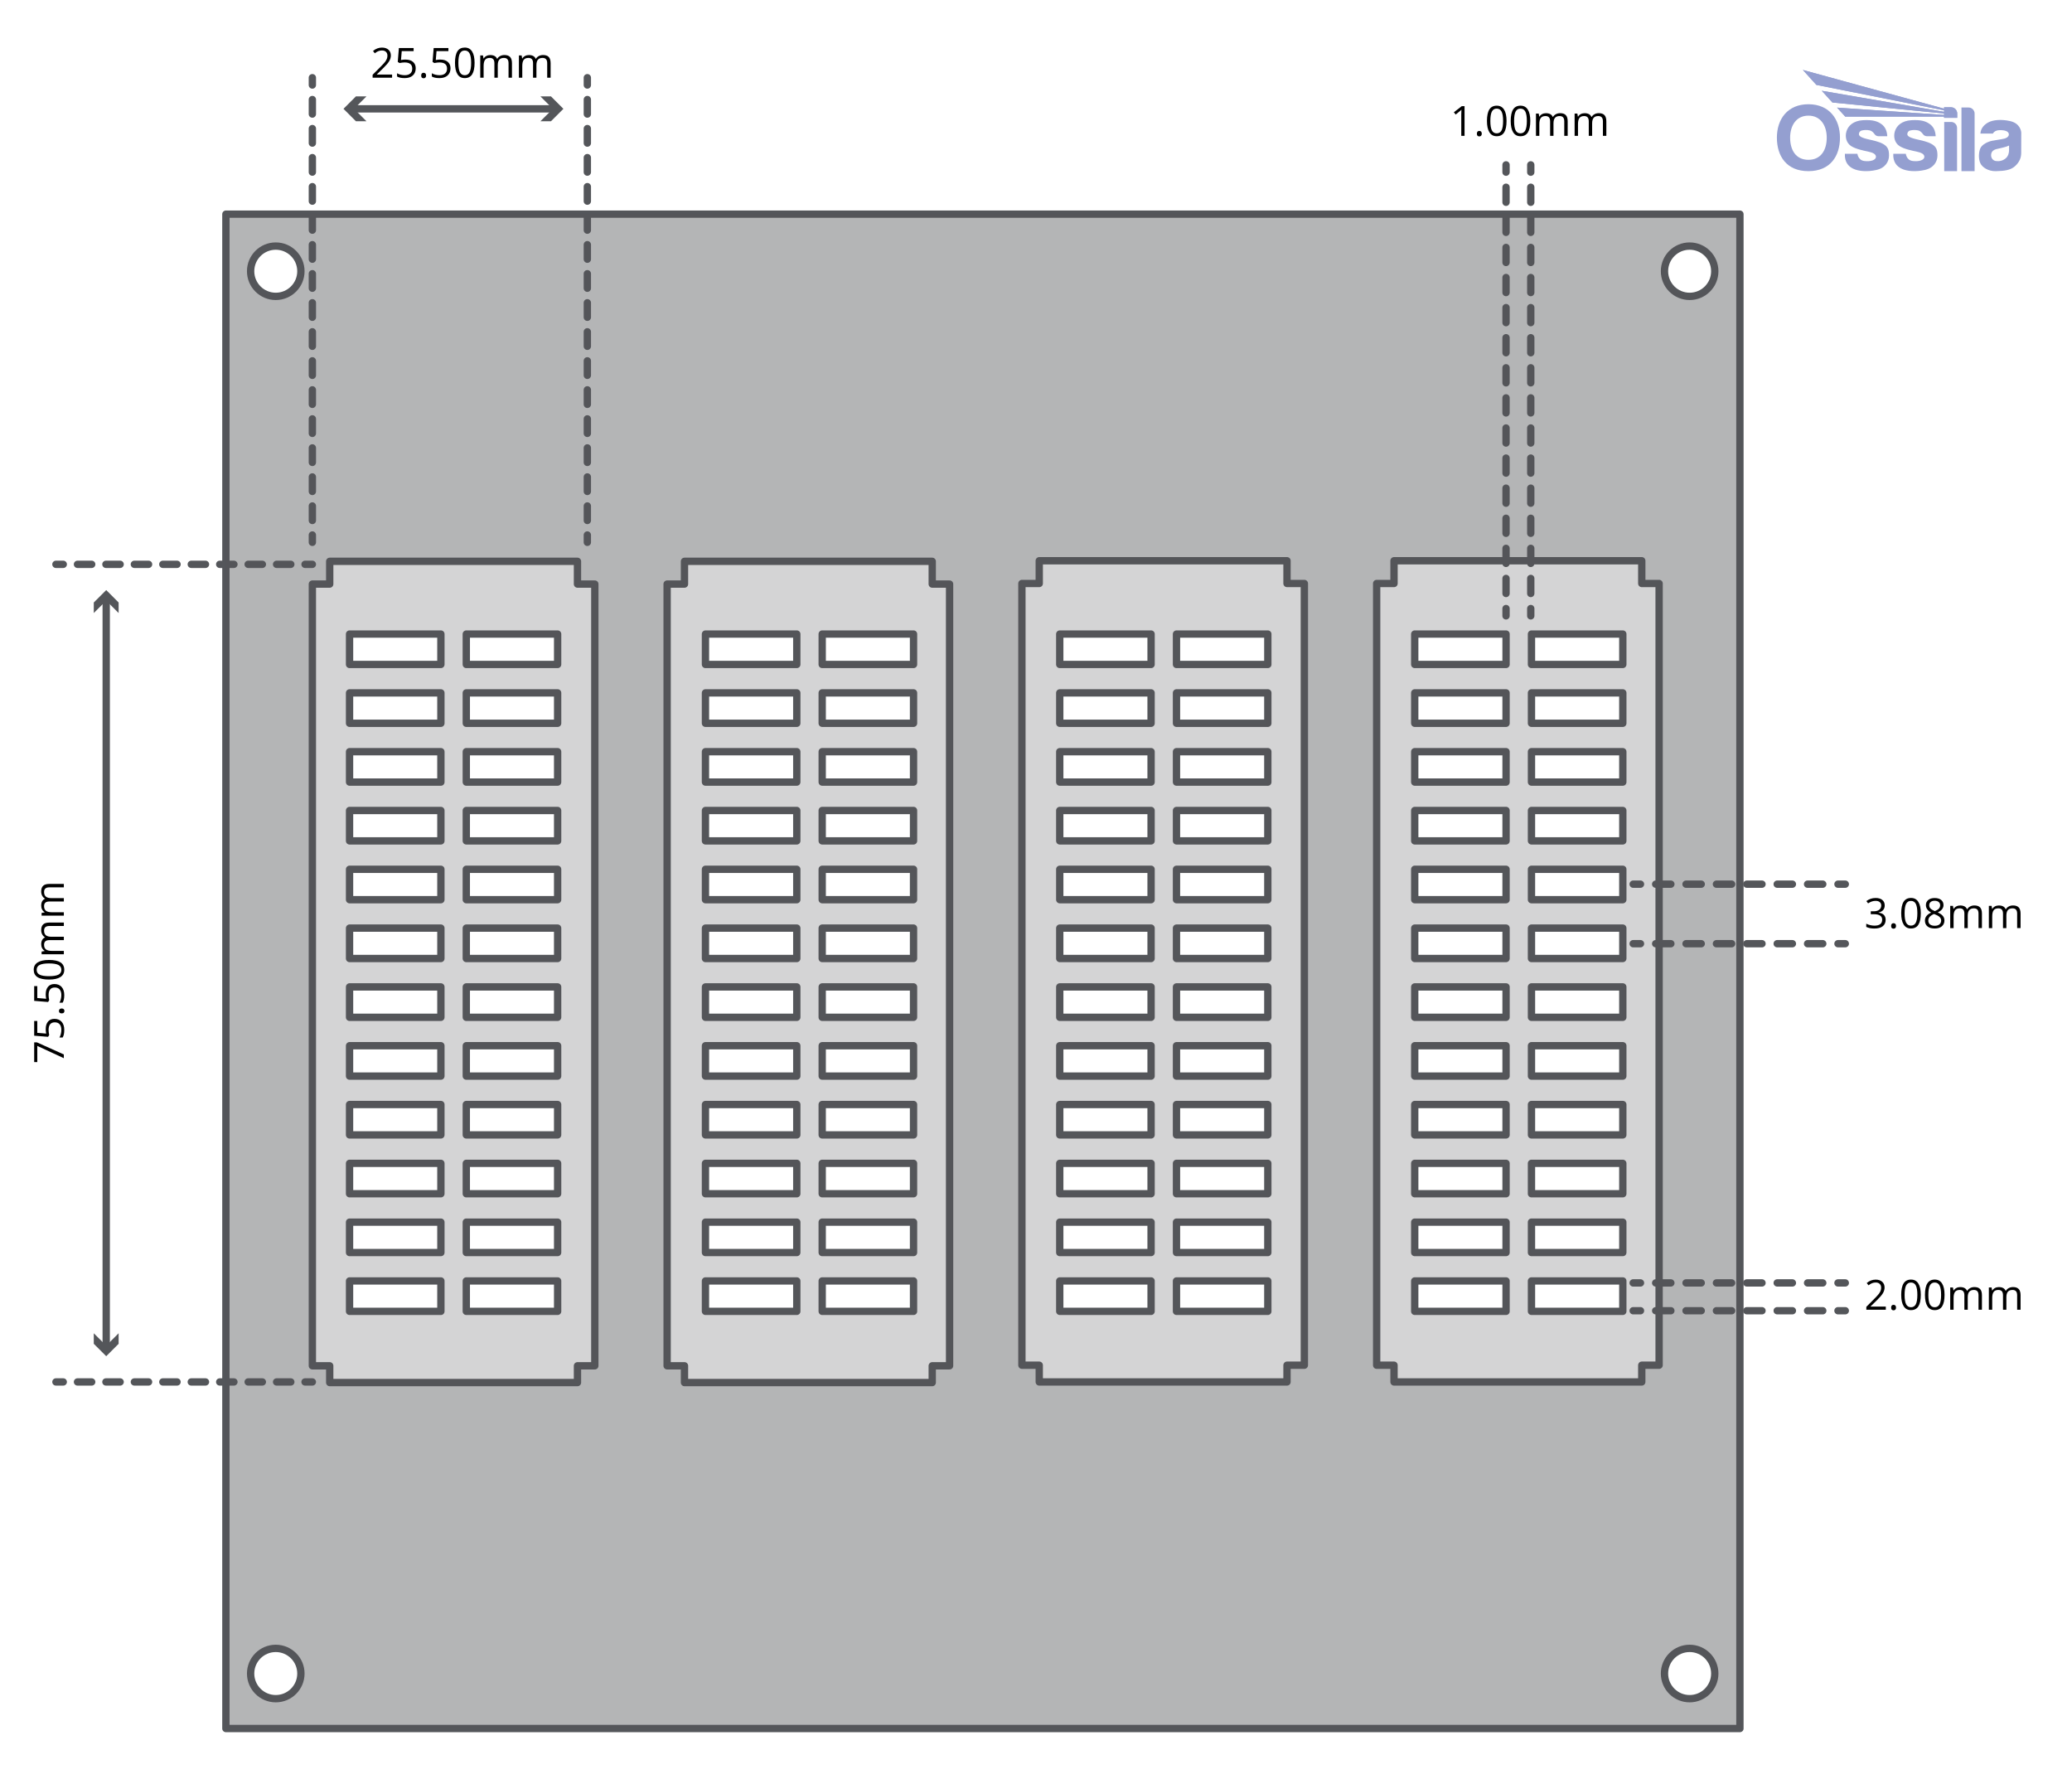 <svg viewBox="0 0 848 728" xmlns:xlink="http://www.w3.org/1999/xlink" height="728" width="848" xmlns="http://www.w3.org/2000/svg" id="Layer_2">
  <defs>
    <style>
      .cls-1, .cls-2 {
        fill: #54565a;
      }

      .cls-3, .cls-2 {
        opacity: .25;
      }

      .cls-4 {
        stroke: #54565a;
        stroke-linecap: round;
        stroke-linejoin: round;
        stroke-width: 3px;
      }

      .cls-4, .cls-5 {
        fill: none;
      }

      .cls-6 {
        clip-path: url(#clippath-1);
      }

      .cls-7 {
        fill: #949fd0;
      }

      .cls-8 {
        clip-path: url(#clippath-3);
      }

      .cls-9 {
        clip-path: url(#clippath-2);
      }

      .cls-10 {
        clip-path: url(#clippath);
      }
    </style>
    <clipPath id="clippath">
      <rect height="41.42" width="100" y="28.62" x="727.22" class="cls-5"></rect>
    </clipPath>
    <clipPath id="clippath-1">
      <rect height="41.42" width="100" y="28.62" x="727.22" class="cls-5"></rect>
    </clipPath>
    <clipPath id="clippath-2">
      <path d="M737.85,28.62l5.53,6.12,52.26,10.41v.6l-50.05-8.61,4.36,4.8,45.69,4.5v.59c-14.65-1.01-29.15-1.99-43.79-3l3.34,3.68c13.52,0,26.92,0,40.44,0v.51h5.38v-1.79c0-1.39-1.11-2.53-2.47-2.53h-2.91v.56l-57.79-15.84Z" class="cls-5"></path>
    </clipPath>
    <clipPath id="clippath-3">
      <rect height="41.42" width="100" y="28.62" x="727.22" class="cls-5"></rect>
    </clipPath>
  </defs>
  <g class="cls-3">
    <path d="M92.45,88.37v619.64h619.64V88.37H92.45ZM112.86,695.79c-5.68,0-10.29-4.61-10.29-10.29s4.61-10.29,10.29-10.29,10.29,4.61,10.29,10.29-4.61,10.29-10.29,10.29ZM112.86,122c-5.68,0-10.29-4.61-10.29-10.29s4.61-10.29,10.29-10.29,10.29,4.61,10.29,10.29-4.61,10.29-10.29,10.29ZM243.44,559.22h-7.1v6.86h-101.4v-6.86h-7.1V239.36h7.1v-9.31h101.4v9.31h7.1v319.86ZM388.63,558.97h-7.1v6.86h-101.4v-6.86h-7.1V239.11h7.1v-9.31h101.4v9.31h7.1v319.86ZM534.09,559.34h-7.1v6.86h-101.4v-6.86h-7.1V239.48h7.1v-9.31h101.4v9.31h7.1v319.86ZM679.28,559.1h-7.1v6.86h-101.4v-6.86h-7.1V239.24h7.1v-9.31h101.4v9.31h7.1v319.86ZM691.51,695.79c-5.68,0-10.29-4.61-10.29-10.29s4.61-10.29,10.29-10.29,10.29,4.61,10.29,10.29-4.61,10.29-10.29,10.29ZM691.51,122c-5.68,0-10.29-4.61-10.29-10.29s4.61-10.29,10.29-10.29,10.29,4.61,10.29,10.29-4.61,10.29-10.29,10.29Z" class="cls-1"></path>
  </g>
  <g id="blue_watermark">
    <g class="cls-10">
      <g class="cls-6">
        <path d="M822.23,61.59c0,.67-.19,2.26-1.42,3.25-1.23.98-2.6,1.23-3.94,1.05-1.33-.17-2.02-1.36-1.98-2.43.04-1.06.5-1.99,2.13-2.44,1.63-.44,3.51-.67,5.22-1.46v2.02ZM822.73,49.56c-3.99-.91-7.2-.39-8.8.43-1.61.81-3.27,2.3-3.42,4.67h5.11s.57-1.37,2.75-1.41c2.18-.04,3.52.47,3.75,1.44.23.97-.58,1.72-1.92,2.05-1.33.33-3.46.56-4.95.87-1.49.31-4.18,1.43-4.84,3.23-.66,1.8-.68,4.24.06,5.9.74,1.67,3.19,3.39,6.44,3.29,3.25-.1,5.86-.31,7.78-2.05,1.92-1.74,2.52-3.56,2.52-5.44s.02-7.6.02-8.24-.5-3.83-4.49-4.74" class="cls-7"></path>
        <path d="M743.38,34.74l52.26,10.41v.6l-50.05-8.61,4.36,4.8,45.69,4.5v.59c-14.65-1.01-29.14-1.99-43.79-3l3.35,3.68c13.52,0,26.92,0,40.44,0v.51h5.38v-1.79c0-1.39-1.11-2.53-2.47-2.53h-2.91v.56l-57.79-15.84,5.53,6.12Z" class="cls-7"></path>
      </g>
      <g class="cls-9">
        <rect height="19.6" width="63.17" y="28.62" x="737.85" class="cls-7"></rect>
      </g>
      <g class="cls-8">
        <path d="M805.67,43.99h-2.91v26.04h5.38v-23.57c0-1.36-1.11-2.47-2.47-2.47" class="cls-7"></path>
        <path d="M798.54,49.9h-2.84v20.14h5.26v-17.72c0-1.33-1.09-2.42-2.42-2.42" class="cls-7"></path>
        <path d="M790.65,58.99c-1.82-1.1-4.06-1.45-6.73-2.11s-3.31-1.34-3.32-1.98c0-.64.37-1.3,1.13-1.49.76-.2,1.99-.35,3.27-.06,1.28.29,1.94,1.53,2.26,1.84.31.31.88.54,1.27.54h3.68c-.13-2.19-.81-3.8-2.4-4.96-1.59-1.16-3.54-1.82-7.53-1.59-3.99.23-6.11,2.28-6.79,4.62-.68,2.34.04,4.74,1.92,5.96,1.88,1.22,4.99,1.84,6.89,2.24,1.9.41,3.37,1,3.27,2.26-.1,1.27-2.23,1.93-4.78,1.61-2.54-.32-2.8-2.93-2.8-2.93h-5.13c-.17,3.35,1.43,5.17,3.5,6.13,2.07.97,5.61,1.32,9.37.48,3.75-.83,5.18-3.5,5.2-5.86.02-2.36-.46-3.62-2.28-4.72" class="cls-7"></path>
        <path d="M770.84,58.99c-1.82-1.1-4.06-1.45-6.73-2.11s-3.31-1.34-3.32-1.98c0-.64.37-1.3,1.13-1.49.76-.2,1.99-.35,3.27-.06,1.28.29,1.94,1.53,2.26,1.84.31.31.88.54,1.27.54h3.68c-.13-2.19-.81-3.8-2.4-4.96-1.59-1.16-3.54-1.82-7.53-1.59-3.99.23-6.11,2.28-6.79,4.62-.68,2.34.04,4.74,1.92,5.96,1.88,1.22,4.99,1.84,6.89,2.24,1.9.41,3.37,1,3.27,2.26-.1,1.27-2.23,1.93-4.78,1.61-2.54-.32-2.8-2.93-2.8-2.93h-5.13c-.17,3.35,1.43,5.17,3.5,6.13,2.07.97,5.61,1.32,9.36.48,3.75-.83,5.19-3.5,5.2-5.86.02-2.36-.46-3.62-2.28-4.72" class="cls-7"></path>
        <path d="M740.12,65.39c-5.19,0-7.48-4.06-7.48-9.05s2.52-9.02,7.49-9.02,7.49,4.04,7.49,9.02-2.31,9.05-7.5,9.05M740.13,42.65c-8.56,0-12.91,6.12-12.91,13.67s3.94,13.71,12.89,13.71,12.93-6.16,12.93-13.71-4.35-13.67-12.91-13.67" class="cls-7"></path>
      </g>
    </g>
  </g>
  <rect height="619.64" width="619.64" y="87.63" x="92.45" class="cls-4"></rect>
  <g>
    <circle r="10.29" cy="110.98" cx="112.86" class="cls-4"></circle>
    <circle r="10.29" cy="110.98" cx="691.51" class="cls-4"></circle>
  </g>
  <g>
    <circle r="10.29" cy="684.77" cx="112.86" class="cls-4"></circle>
    <circle r="10.29" cy="684.77" cx="691.51" class="cls-4"></circle>
  </g>
  <polygon points="243.44 238.99 236.34 238.99 236.34 229.68 134.94 229.68 134.94 238.99 127.84 238.99 127.84 558.85 134.94 558.85 134.94 565.71 236.34 565.71 236.34 558.85 243.44 558.85 243.44 238.99" class="cls-4"></polygon>
  <polygon points="388.63 238.99 381.53 238.99 381.53 229.68 280.14 229.68 280.14 238.99 273.03 238.99 273.03 558.85 280.14 558.85 280.14 565.71 381.53 565.71 381.53 558.85 388.63 558.85 388.63 238.99" class="cls-4"></polygon>
  <polygon points="533.83 238.75 526.73 238.75 526.73 229.44 425.33 229.44 425.33 238.75 418.23 238.75 418.23 558.61 425.33 558.61 425.33 565.46 526.73 565.46 526.73 558.61 533.83 558.61 533.83 238.75" class="cls-4"></polygon>
  <polygon points="679.02 238.75 671.92 238.75 671.92 229.44 570.53 229.44 570.53 238.75 563.42 238.75 563.42 558.61 570.53 558.61 570.53 565.46 671.92 565.46 671.92 558.61 679.02 558.61 679.02 238.75" class="cls-4"></polygon>
  <g>
    <line y2="551.5" x2="43.47" y1="244.87" x1="43.47" class="cls-4"></line>
    <polygon points="38.38 250.84 43.47 245.76 48.55 250.84 48.55 246.53 43.47 241.44 38.38 246.53 38.38 250.84" class="cls-1"></polygon>
    <polygon points="38.38 545.53 43.47 550.62 48.55 545.53 48.55 549.85 43.47 554.93 38.38 549.85 38.38 545.53" class="cls-1"></polygon>
  </g>
  <g>
    <path d="M127.84,566.96h-3c-.83,0-1.5-.67-1.5-1.5s.67-1.5,1.5-1.5h3c.83,0,1.5.67,1.5,1.5s-.67,1.5-1.5,1.5Z" class="cls-1"></path>
    <path d="M119.02,566.96h-5.82c-.83,0-1.5-.67-1.5-1.5s.67-1.5,1.5-1.5h5.82c.83,0,1.5.67,1.5,1.5s-.67,1.5-1.5,1.5ZM107.38,566.96h-5.82c-.83,0-1.5-.67-1.5-1.5s.67-1.5,1.5-1.5h5.82c.83,0,1.5.67,1.5,1.5s-.67,1.5-1.5,1.5ZM95.74,566.96h-5.82c-.83,0-1.5-.67-1.5-1.5s.67-1.5,1.5-1.5h5.82c.83,0,1.5.67,1.5,1.5s-.67,1.5-1.5,1.5ZM84.1,566.96h-5.82c-.83,0-1.5-.67-1.5-1.5s.67-1.5,1.5-1.5h5.82c.83,0,1.5.67,1.5,1.5s-.67,1.5-1.5,1.5ZM72.46,566.96h-5.82c-.83,0-1.5-.67-1.5-1.5s.67-1.5,1.5-1.5h5.82c.83,0,1.5.67,1.5,1.5s-.67,1.5-1.5,1.5ZM60.81,566.96h-5.82c-.83,0-1.5-.67-1.5-1.5s.67-1.5,1.5-1.5h5.82c.83,0,1.5.67,1.5,1.5s-.67,1.5-1.5,1.5ZM49.17,566.96h-5.82c-.83,0-1.5-.67-1.5-1.5s.67-1.5,1.5-1.5h5.82c.83,0,1.5.67,1.5,1.5s-.67,1.5-1.5,1.5ZM37.53,566.96h-5.82c-.83,0-1.5-.67-1.5-1.5s.67-1.5,1.5-1.5h5.82c.83,0,1.5.67,1.5,1.5s-.67,1.5-1.5,1.5Z" class="cls-1"></path>
    <path d="M25.89,566.96h-3c-.83,0-1.5-.67-1.5-1.5s.67-1.5,1.5-1.5h3c.83,0,1.5.67,1.5,1.5s-.67,1.5-1.5,1.5Z" class="cls-1"></path>
  </g>
  <g>
    <path d="M127.84,232.41h-3c-.83,0-1.5-.67-1.5-1.5s.67-1.5,1.5-1.5h3c.83,0,1.5.67,1.5,1.5s-.67,1.5-1.5,1.5Z" class="cls-1"></path>
    <path d="M119.02,232.41h-5.82c-.83,0-1.5-.67-1.5-1.5s.67-1.5,1.5-1.5h5.82c.83,0,1.5.67,1.5,1.5s-.67,1.5-1.5,1.5ZM107.38,232.41h-5.82c-.83,0-1.5-.67-1.5-1.5s.67-1.5,1.5-1.5h5.82c.83,0,1.5.67,1.5,1.5s-.67,1.5-1.5,1.5ZM95.74,232.41h-5.82c-.83,0-1.5-.67-1.5-1.5s.67-1.5,1.5-1.5h5.82c.83,0,1.5.67,1.5,1.5s-.67,1.5-1.5,1.5ZM84.1,232.41h-5.82c-.83,0-1.5-.67-1.5-1.5s.67-1.5,1.5-1.5h5.82c.83,0,1.5.67,1.5,1.5s-.67,1.5-1.5,1.5ZM72.46,232.41h-5.82c-.83,0-1.5-.67-1.5-1.5s.67-1.5,1.5-1.5h5.82c.83,0,1.5.67,1.5,1.5s-.67,1.5-1.5,1.5ZM60.81,232.41h-5.82c-.83,0-1.5-.67-1.5-1.5s.67-1.5,1.5-1.5h5.82c.83,0,1.5.67,1.5,1.5s-.67,1.5-1.5,1.5ZM49.17,232.41h-5.82c-.83,0-1.5-.67-1.5-1.5s.67-1.5,1.5-1.5h5.82c.83,0,1.5.67,1.5,1.5s-.67,1.5-1.5,1.5ZM37.53,232.41h-5.82c-.83,0-1.5-.67-1.5-1.5s.67-1.5,1.5-1.5h5.82c.83,0,1.5.67,1.5,1.5s-.67,1.5-1.5,1.5Z" class="cls-1"></path>
    <path d="M25.89,232.41h-3c-.83,0-1.5-.67-1.5-1.5s.67-1.5,1.5-1.5h3c.83,0,1.5.67,1.5,1.5s-.67,1.5-1.5,1.5Z" class="cls-1"></path>
  </g>
  <g>
    <path d="M127.84,223.41c-.83,0-1.5-.67-1.5-1.5v-3c0-.83.67-1.5,1.5-1.5s1.5.67,1.5,1.5v3c0,.83-.67,1.5-1.5,1.5Z" class="cls-1"></path>
    <path d="M127.84,214.47c-.83,0-1.5-.67-1.5-1.5v-5.94c0-.83.67-1.5,1.5-1.5s1.5.67,1.5,1.5v5.94c0,.83-.67,1.5-1.5,1.5ZM127.84,202.59c-.83,0-1.5-.67-1.5-1.5v-5.94c0-.83.67-1.5,1.5-1.5s1.5.67,1.5,1.5v5.94c0,.83-.67,1.5-1.5,1.5ZM127.84,190.71c-.83,0-1.5-.67-1.5-1.5v-5.94c0-.83.67-1.5,1.5-1.5s1.5.67,1.5,1.5v5.94c0,.83-.67,1.5-1.5,1.5ZM127.84,178.83c-.83,0-1.5-.67-1.5-1.5v-5.94c0-.83.67-1.5,1.5-1.5s1.5.67,1.5,1.5v5.94c0,.83-.67,1.5-1.5,1.5ZM127.84,166.95c-.83,0-1.5-.67-1.5-1.5v-5.94c0-.83.67-1.5,1.5-1.5s1.5.67,1.5,1.5v5.94c0,.83-.67,1.5-1.5,1.5ZM127.84,155.08c-.83,0-1.5-.67-1.5-1.5v-5.94c0-.83.67-1.5,1.5-1.5s1.5.67,1.5,1.5v5.94c0,.83-.67,1.5-1.5,1.5ZM127.84,143.2c-.83,0-1.5-.67-1.5-1.5v-5.94c0-.83.67-1.5,1.5-1.5s1.5.67,1.5,1.5v5.94c0,.83-.67,1.5-1.5,1.5ZM127.84,131.32c-.83,0-1.5-.67-1.5-1.5v-5.94c0-.83.67-1.5,1.5-1.5s1.5.67,1.5,1.5v5.94c0,.83-.67,1.5-1.5,1.5ZM127.84,119.44c-.83,0-1.5-.67-1.5-1.5v-5.94c0-.83.67-1.5,1.5-1.5s1.5.67,1.5,1.5v5.94c0,.83-.67,1.5-1.5,1.5ZM127.84,107.56c-.83,0-1.5-.67-1.5-1.5v-5.94c0-.83.67-1.5,1.5-1.5s1.5.67,1.5,1.5v5.94c0,.83-.67,1.5-1.5,1.5ZM127.84,95.68c-.83,0-1.5-.67-1.5-1.5v-5.94c0-.83.67-1.5,1.5-1.5s1.5.67,1.5,1.5v5.94c0,.83-.67,1.5-1.5,1.5ZM127.84,83.81c-.83,0-1.5-.67-1.5-1.5v-5.94c0-.83.67-1.5,1.5-1.5s1.5.67,1.5,1.5v5.94c0,.83-.67,1.5-1.5,1.5ZM127.84,71.93c-.83,0-1.5-.67-1.5-1.5v-5.94c0-.83.67-1.5,1.5-1.5s1.5.67,1.5,1.5v5.94c0,.83-.67,1.5-1.5,1.5ZM127.84,60.05c-.83,0-1.5-.67-1.5-1.5v-5.94c0-.83.67-1.5,1.5-1.5s1.5.67,1.5,1.5v5.94c0,.83-.67,1.5-1.5,1.5ZM127.84,48.17c-.83,0-1.5-.67-1.5-1.5v-5.94c0-.83.67-1.5,1.5-1.5s1.5.67,1.5,1.5v5.94c0,.83-.67,1.5-1.5,1.5Z" class="cls-1"></path>
    <path d="M127.84,36.29c-.83,0-1.5-.67-1.5-1.5v-3c0-.83.67-1.5,1.5-1.5s1.5.67,1.5,1.5v3c0,.83-.67,1.5-1.5,1.5Z" class="cls-1"></path>
  </g>
  <g>
    <path d="M240.38,223.41c-.83,0-1.5-.67-1.5-1.5v-3c0-.83.67-1.5,1.5-1.5s1.5.67,1.5,1.5v3c0,.83-.67,1.5-1.5,1.5Z" class="cls-1"></path>
    <path d="M240.38,214.47c-.83,0-1.5-.67-1.5-1.5v-5.94c0-.83.67-1.5,1.5-1.5s1.5.67,1.5,1.5v5.94c0,.83-.67,1.5-1.5,1.5ZM240.38,202.59c-.83,0-1.5-.67-1.5-1.5v-5.94c0-.83.67-1.5,1.5-1.5s1.5.67,1.5,1.5v5.94c0,.83-.67,1.5-1.5,1.5ZM240.38,190.71c-.83,0-1.5-.67-1.5-1.5v-5.94c0-.83.67-1.5,1.5-1.5s1.5.67,1.5,1.5v5.94c0,.83-.67,1.5-1.5,1.5ZM240.38,178.83c-.83,0-1.5-.67-1.5-1.5v-5.94c0-.83.67-1.5,1.5-1.5s1.5.67,1.5,1.5v5.94c0,.83-.67,1.5-1.5,1.5ZM240.38,166.95c-.83,0-1.5-.67-1.5-1.5v-5.94c0-.83.67-1.5,1.5-1.5s1.5.67,1.5,1.5v5.94c0,.83-.67,1.5-1.5,1.5ZM240.38,155.08c-.83,0-1.5-.67-1.5-1.5v-5.94c0-.83.67-1.5,1.5-1.5s1.5.67,1.5,1.5v5.94c0,.83-.67,1.5-1.5,1.5ZM240.38,143.2c-.83,0-1.5-.67-1.5-1.5v-5.94c0-.83.67-1.5,1.5-1.5s1.5.67,1.5,1.5v5.94c0,.83-.67,1.5-1.5,1.5ZM240.38,131.32c-.83,0-1.5-.67-1.5-1.5v-5.94c0-.83.67-1.5,1.5-1.5s1.5.67,1.5,1.5v5.94c0,.83-.67,1.5-1.5,1.5ZM240.38,119.44c-.83,0-1.5-.67-1.5-1.5v-5.94c0-.83.67-1.5,1.5-1.5s1.5.67,1.5,1.5v5.94c0,.83-.67,1.5-1.5,1.5ZM240.38,107.56c-.83,0-1.5-.67-1.5-1.5v-5.94c0-.83.67-1.5,1.5-1.5s1.5.67,1.5,1.5v5.94c0,.83-.67,1.5-1.5,1.5ZM240.38,95.68c-.83,0-1.5-.67-1.5-1.5v-5.94c0-.83.67-1.5,1.5-1.5s1.5.67,1.5,1.5v5.94c0,.83-.67,1.5-1.5,1.5ZM240.38,83.81c-.83,0-1.5-.67-1.5-1.5v-5.94c0-.83.67-1.5,1.5-1.5s1.5.67,1.5,1.5v5.94c0,.83-.67,1.5-1.5,1.5ZM240.38,71.93c-.83,0-1.5-.67-1.5-1.5v-5.94c0-.83.67-1.5,1.5-1.5s1.5.67,1.5,1.5v5.94c0,.83-.67,1.5-1.5,1.5ZM240.38,60.05c-.83,0-1.5-.67-1.5-1.5v-5.94c0-.83.67-1.5,1.5-1.5s1.5.67,1.5,1.5v5.94c0,.83-.67,1.5-1.5,1.5ZM240.38,48.17c-.83,0-1.5-.67-1.5-1.5v-5.94c0-.83.67-1.5,1.5-1.5s1.5.67,1.5,1.5v5.94c0,.83-.67,1.5-1.5,1.5Z" class="cls-1"></path>
    <path d="M240.38,36.29c-.83,0-1.5-.67-1.5-1.5v-3c0-.83.67-1.5,1.5-1.5s1.5.67,1.5,1.5v3c0,.83-.67,1.5-1.5,1.5Z" class="cls-1"></path>
  </g>
  <g>
    <line y2="44.53" x2="144" y1="44.53" x1="227.15" class="cls-4"></line>
    <polygon points="221.18 39.44 226.27 44.53 221.18 49.61 225.5 49.61 230.58 44.53 225.5 39.44 221.18 39.44" class="cls-1"></polygon>
    <polygon points="149.98 39.44 144.89 44.53 149.98 49.61 145.66 49.61 140.58 44.53 145.66 39.44 149.98 39.44" class="cls-1"></polygon>
  </g>
  <g>
    <path d="M160.48,31.79h-7.98v-1.19l3.2-3.21c.97-.98,1.62-1.69,1.93-2.11s.54-.83.7-1.23.23-.83.23-1.29c0-.65-.2-1.16-.59-1.54-.39-.38-.94-.57-1.64-.57-.5,0-.98.08-1.43.25-.45.17-.95.47-1.51.9l-.73-.94c1.12-.93,2.34-1.39,3.65-1.39,1.14,0,2.03.29,2.68.88.65.58.97,1.37.97,2.35,0,.77-.22,1.53-.65,2.28s-1.24,1.7-2.42,2.86l-2.66,2.6v.07h6.24v1.28Z"></path>
    <path d="M166.02,24.38c1.28,0,2.28.32,3.02.95.73.63,1.1,1.5,1.1,2.6,0,1.26-.4,2.24-1.2,2.96-.8.71-1.9,1.07-3.31,1.07s-2.41-.22-3.13-.66v-1.33c.39.25.87.44,1.44.59.58.14,1.14.21,1.7.21.97,0,1.73-.23,2.27-.69.54-.46.81-1.12.81-1.99,0-1.69-1.04-2.54-3.11-2.54-.53,0-1.23.08-2.11.24l-.71-.46.46-5.68h6.03v1.27h-4.86l-.31,3.64c.64-.13,1.27-.19,1.9-.19Z"></path>
    <path d="M172.38,30.91c0-.37.08-.65.25-.84.17-.19.41-.29.73-.29s.57.1.75.29c.18.19.27.47.27.84s-.09.64-.27.83-.43.29-.75.29c-.28,0-.52-.09-.7-.26-.19-.17-.28-.46-.28-.86Z"></path>
    <path d="M180.26,24.38c1.28,0,2.28.32,3.02.95.73.63,1.1,1.5,1.1,2.6,0,1.26-.4,2.24-1.2,2.96-.8.71-1.9,1.07-3.31,1.07s-2.41-.22-3.13-.66v-1.33c.39.25.87.44,1.44.59.58.14,1.14.21,1.7.21.97,0,1.73-.23,2.27-.69.54-.46.81-1.12.81-1.99,0-1.69-1.04-2.54-3.11-2.54-.53,0-1.23.08-2.11.24l-.71-.46.46-5.68h6.03v1.27h-4.86l-.31,3.64c.64-.13,1.27-.19,1.9-.19Z"></path>
    <path d="M194.23,25.71c0,2.1-.33,3.66-.99,4.7-.66,1.03-1.67,1.55-3.03,1.55s-2.3-.53-2.98-1.59c-.68-1.06-1.02-2.61-1.02-4.66s.33-3.68.99-4.71,1.66-1.54,3.01-1.54,2.32.53,3,1.6c.68,1.07,1.02,2.61,1.02,4.64ZM187.6,25.71c0,1.77.21,3.05.62,3.86.42.8,1.08,1.21,1.98,1.21s1.58-.41,2-1.22c.41-.82.62-2.1.62-3.84s-.21-3.02-.62-3.83c-.41-.81-1.08-1.22-2-1.22s-1.57.4-1.98,1.2c-.42.8-.62,2.08-.62,3.85Z"></path>
    <path d="M208.13,31.79v-5.92c0-.73-.15-1.27-.46-1.63-.31-.36-.79-.54-1.44-.54-.86,0-1.49.25-1.9.74s-.61,1.25-.61,2.27v5.08h-1.38v-5.92c0-.73-.15-1.27-.46-1.63-.31-.36-.79-.54-1.45-.54-.86,0-1.5.26-1.9.78-.4.52-.6,1.37-.6,2.54v4.77h-1.38v-9.1h1.12l.22,1.25h.07c.26-.44.63-.79,1.1-1.04.47-.25,1-.37,1.59-.37,1.42,0,2.35.51,2.79,1.54h.07c.27-.48.66-.85,1.18-1.13s1.1-.42,1.76-.42c1.03,0,1.8.26,2.31.79.51.53.77,1.37.77,2.54v5.94h-1.38Z"></path>
    <path d="M223.95,31.79v-5.92c0-.73-.15-1.27-.46-1.63-.31-.36-.79-.54-1.44-.54-.86,0-1.49.25-1.9.74s-.61,1.25-.61,2.27v5.08h-1.38v-5.92c0-.73-.15-1.27-.46-1.63-.31-.36-.79-.54-1.45-.54-.86,0-1.5.26-1.9.78-.4.52-.6,1.37-.6,2.54v4.77h-1.38v-9.1h1.12l.22,1.25h.07c.26-.44.63-.79,1.1-1.04.47-.25,1-.37,1.59-.37,1.42,0,2.35.51,2.79,1.54h.07c.27-.48.66-.85,1.18-1.13s1.1-.42,1.76-.42c1.03,0,1.8.26,2.31.79.51.53.77,1.37.77,2.54v5.94h-1.38Z"></path>
  </g>
  <g>
    <path d="M26.13,432.99l-10.87-5.03v6.62h-1.27v-8.08h1.1l11.03,4.96v1.53Z"></path>
    <path d="M18.72,421.01c0-1.28.32-2.28.95-3.02.63-.73,1.5-1.1,2.6-1.1,1.26,0,2.24.4,2.96,1.2.71.8,1.07,1.9,1.07,3.31s-.22,2.41-.66,3.13h-1.33c.25-.39.44-.87.59-1.44.14-.58.21-1.14.21-1.7,0-.97-.23-1.73-.69-2.27-.46-.54-1.12-.81-1.99-.81-1.69,0-2.54,1.04-2.54,3.11,0,.53.08,1.23.24,2.11l-.46.71-5.68-.46v-6.03h1.27v4.86l3.64.31c-.13-.64-.19-1.27-.19-1.9Z"></path>
    <path d="M25.25,414.65c-.37,0-.65-.08-.84-.25-.19-.17-.29-.41-.29-.73s.1-.57.29-.75c.19-.18.47-.27.84-.27s.64.09.83.27.29.43.29.75c0,.28-.09.52-.26.7-.17.19-.46.28-.86.28Z"></path>
    <path d="M18.72,406.76c0-1.28.32-2.28.95-3.02.63-.73,1.5-1.1,2.6-1.1,1.26,0,2.24.4,2.96,1.2.71.8,1.07,1.9,1.07,3.31s-.22,2.41-.66,3.13h-1.33c.25-.39.44-.87.59-1.44.14-.58.21-1.14.21-1.7,0-.97-.23-1.73-.69-2.27-.46-.54-1.12-.81-1.99-.81-1.69,0-2.54,1.04-2.54,3.11,0,.53.08,1.23.24,2.11l-.46.71-5.68-.46v-6.03h1.27v4.86l3.64.31c-.13-.64-.19-1.27-.19-1.9Z"></path>
    <path d="M20.05,392.79c2.1,0,3.66.33,4.7.99,1.03.66,1.55,1.67,1.55,3.03s-.53,2.3-1.59,2.98c-1.06.68-2.61,1.02-4.66,1.02s-3.68-.33-4.71-.99-1.54-1.66-1.54-3.01.53-2.32,1.6-3c1.07-.68,2.61-1.02,4.64-1.02ZM20.05,399.43c1.77,0,3.05-.21,3.86-.62.8-.42,1.21-1.08,1.21-1.98s-.41-1.58-1.22-2c-.82-.41-2.1-.62-3.84-.62s-3.02.21-3.83.62c-.81.41-1.22,1.08-1.22,2s.4,1.57,1.2,1.98c.8.42,2.08.62,3.85.62Z"></path>
    <path d="M26.13,378.89h-5.92c-.73,0-1.27.15-1.63.46-.36.31-.54.79-.54,1.44,0,.86.25,1.49.74,1.9s1.25.61,2.27.61h5.08v1.38h-5.92c-.73,0-1.27.15-1.63.46-.36.31-.54.79-.54,1.45,0,.86.26,1.5.78,1.9.52.4,1.37.6,2.54.6h4.77v1.38h-9.1v-1.12l1.25-.22v-.07c-.44-.26-.79-.63-1.04-1.1-.25-.47-.37-1-.37-1.59,0-1.42.51-2.35,1.54-2.79v-.07c-.48-.27-.85-.66-1.13-1.18s-.42-1.1-.42-1.76c0-1.03.26-1.8.79-2.31.53-.51,1.37-.77,2.54-.77h5.94v1.38Z"></path>
    <path d="M26.13,363.08h-5.92c-.73,0-1.27.15-1.63.46-.36.31-.54.79-.54,1.44,0,.86.25,1.49.74,1.9s1.25.61,2.27.61h5.08v1.38h-5.92c-.73,0-1.27.15-1.63.46-.36.31-.54.79-.54,1.45,0,.86.26,1.5.78,1.9.52.4,1.37.6,2.54.6h4.77v1.38h-9.1v-1.12l1.25-.22v-.07c-.44-.26-.79-.63-1.04-1.1-.25-.47-.37-1-.37-1.59,0-1.42.51-2.35,1.54-2.79v-.07c-.48-.27-.85-.66-1.13-1.18s-.42-1.1-.42-1.76c0-1.03.26-1.8.79-2.31.53-.51,1.37-.77,2.54-.77h5.94v1.38Z"></path>
  </g>
  <g>
    <rect height="12.44" width="37.38" y="259.44" x="626.78" class="cls-4"></rect>
    <rect height="12.44" width="37.38" y="283.51" x="626.78" class="cls-4"></rect>
    <rect height="12.44" width="37.38" y="500.07" x="626.78" class="cls-4"></rect>
    <rect height="12.44" width="37.38" y="476.01" x="626.78" class="cls-4"></rect>
    <rect height="12.44" width="37.38" y="451.94" x="626.78" class="cls-4"></rect>
    <rect height="12.44" width="37.38" y="427.88" x="626.78" class="cls-4"></rect>
    <rect height="12.44" width="37.38" y="403.82" x="626.78" class="cls-4"></rect>
    <rect height="12.44" width="37.38" y="379.76" x="626.78" class="cls-4"></rect>
    <rect height="12.44" width="37.38" y="355.69" x="626.78" class="cls-4"></rect>
    <rect height="12.44" width="37.38" y="307.57" x="626.78" class="cls-4"></rect>
    <rect height="12.44" width="37.38" y="331.63" x="626.78" class="cls-4"></rect>
    <rect height="12.44" width="37.38" y="524.13" x="626.78" class="cls-4"></rect>
  </g>
  <g>
    <path d="M616.37,253.5c-.83,0-1.5-.67-1.5-1.5v-3c0-.83.67-1.5,1.5-1.5s1.5.67,1.5,1.5v3c0,.83-.67,1.5-1.5,1.5Z" class="cls-1"></path>
    <path d="M616.37,244.34c-.83,0-1.5-.67-1.5-1.5v-6.16c0-.83.67-1.5,1.5-1.5s1.5.67,1.5,1.5v6.16c0,.83-.67,1.5-1.5,1.5ZM616.37,232.03c-.83,0-1.5-.67-1.5-1.5v-6.16c0-.83.67-1.5,1.5-1.5s1.5.67,1.5,1.5v6.16c0,.83-.67,1.5-1.5,1.5ZM616.37,219.72c-.83,0-1.5-.67-1.5-1.5v-6.16c0-.83.67-1.5,1.5-1.5s1.5.67,1.5,1.5v6.16c0,.83-.67,1.5-1.5,1.5ZM616.37,207.4c-.83,0-1.5-.67-1.5-1.5v-6.16c0-.83.67-1.5,1.5-1.5s1.5.67,1.5,1.5v6.16c0,.83-.67,1.5-1.5,1.5ZM616.37,195.09c-.83,0-1.5-.67-1.5-1.5v-6.16c0-.83.67-1.5,1.5-1.5s1.5.67,1.5,1.5v6.16c0,.83-.67,1.5-1.5,1.5ZM616.37,182.78c-.83,0-1.5-.67-1.5-1.5v-6.16c0-.83.67-1.5,1.5-1.5s1.5.67,1.5,1.5v6.16c0,.83-.67,1.5-1.5,1.5ZM616.37,170.46c-.83,0-1.5-.67-1.5-1.5v-6.16c0-.83.67-1.5,1.5-1.5s1.5.67,1.5,1.5v6.16c0,.83-.67,1.5-1.5,1.5ZM616.37,158.15c-.83,0-1.5-.67-1.5-1.5v-6.16c0-.83.67-1.5,1.5-1.5s1.5.67,1.5,1.5v6.16c0,.83-.67,1.5-1.5,1.5ZM616.37,145.84c-.83,0-1.5-.67-1.5-1.5v-6.16c0-.83.67-1.5,1.5-1.5s1.5.67,1.5,1.5v6.16c0,.83-.67,1.5-1.5,1.5ZM616.37,133.52c-.83,0-1.5-.67-1.5-1.5v-6.16c0-.83.67-1.5,1.5-1.5s1.5.67,1.5,1.5v6.16c0,.83-.67,1.5-1.5,1.5ZM616.37,121.21c-.83,0-1.5-.67-1.5-1.5v-6.16c0-.83.67-1.5,1.5-1.5s1.5.67,1.5,1.5v6.16c0,.83-.67,1.5-1.5,1.5ZM616.37,108.9c-.83,0-1.5-.67-1.5-1.5v-6.16c0-.83.67-1.5,1.5-1.5s1.5.67,1.5,1.5v6.16c0,.83-.67,1.5-1.5,1.5ZM616.37,96.58c-.83,0-1.5-.67-1.5-1.5v-6.16c0-.83.67-1.5,1.5-1.5s1.5.67,1.5,1.5v6.16c0,.83-.67,1.5-1.5,1.5ZM616.37,84.27c-.83,0-1.5-.67-1.5-1.5v-6.16c0-.83.67-1.5,1.5-1.5s1.5.67,1.5,1.5v6.16c0,.83-.67,1.5-1.5,1.5Z" class="cls-1"></path>
    <path d="M616.37,71.96c-.83,0-1.5-.67-1.5-1.5v-3c0-.83.67-1.5,1.5-1.5s1.5.67,1.5,1.5v3c0,.83-.67,1.5-1.5,1.5Z" class="cls-1"></path>
  </g>
  <g>
    <path d="M626.49,253.5c-.83,0-1.5-.67-1.5-1.5v-3c0-.83.67-1.5,1.5-1.5s1.5.67,1.5,1.5v3c0,.83-.67,1.5-1.5,1.5Z" class="cls-1"></path>
    <path d="M626.49,244.34c-.83,0-1.5-.67-1.5-1.5v-6.16c0-.83.67-1.5,1.5-1.5s1.5.67,1.5,1.5v6.16c0,.83-.67,1.5-1.5,1.5ZM626.49,232.03c-.83,0-1.5-.67-1.5-1.5v-6.16c0-.83.67-1.5,1.5-1.5s1.5.67,1.5,1.5v6.16c0,.83-.67,1.5-1.5,1.5ZM626.49,219.72c-.83,0-1.5-.67-1.5-1.5v-6.16c0-.83.67-1.5,1.5-1.5s1.5.67,1.5,1.5v6.16c0,.83-.67,1.5-1.5,1.5ZM626.49,207.4c-.83,0-1.5-.67-1.5-1.5v-6.16c0-.83.67-1.5,1.5-1.5s1.5.67,1.5,1.5v6.16c0,.83-.67,1.5-1.5,1.5ZM626.49,195.09c-.83,0-1.5-.67-1.5-1.5v-6.16c0-.83.67-1.5,1.5-1.5s1.5.67,1.5,1.5v6.16c0,.83-.67,1.5-1.5,1.5ZM626.49,182.78c-.83,0-1.5-.67-1.5-1.5v-6.16c0-.83.67-1.5,1.5-1.5s1.5.67,1.5,1.5v6.16c0,.83-.67,1.5-1.5,1.5ZM626.49,170.46c-.83,0-1.5-.67-1.5-1.5v-6.16c0-.83.67-1.5,1.5-1.5s1.5.67,1.5,1.5v6.16c0,.83-.67,1.5-1.5,1.5ZM626.49,158.15c-.83,0-1.5-.67-1.5-1.5v-6.16c0-.83.67-1.5,1.5-1.5s1.5.67,1.5,1.5v6.16c0,.83-.67,1.5-1.5,1.5ZM626.49,145.84c-.83,0-1.5-.67-1.5-1.5v-6.16c0-.83.67-1.5,1.5-1.5s1.5.67,1.5,1.5v6.16c0,.83-.67,1.5-1.5,1.5ZM626.49,133.52c-.83,0-1.5-.67-1.5-1.5v-6.16c0-.83.67-1.5,1.5-1.5s1.5.67,1.5,1.5v6.16c0,.83-.67,1.5-1.5,1.5ZM626.49,121.21c-.83,0-1.5-.67-1.5-1.5v-6.16c0-.83.67-1.5,1.5-1.5s1.5.67,1.5,1.5v6.16c0,.83-.67,1.5-1.5,1.5ZM626.49,108.9c-.83,0-1.5-.67-1.5-1.5v-6.16c0-.83.67-1.5,1.5-1.5s1.5.67,1.5,1.5v6.16c0,.83-.67,1.5-1.5,1.5ZM626.49,96.58c-.83,0-1.5-.67-1.5-1.5v-6.16c0-.83.67-1.5,1.5-1.5s1.5.67,1.5,1.5v6.16c0,.83-.67,1.5-1.5,1.5ZM626.49,84.27c-.83,0-1.5-.67-1.5-1.5v-6.16c0-.83.67-1.5,1.5-1.5s1.5.67,1.5,1.5v6.16c0,.83-.67,1.5-1.5,1.5Z" class="cls-1"></path>
    <path d="M626.49,71.96c-.83,0-1.5-.67-1.5-1.5v-3c0-.83.67-1.5,1.5-1.5s1.5.67,1.5,1.5v3c0,.83-.67,1.5-1.5,1.5Z" class="cls-1"></path>
  </g>
  <g>
    <path d="M599.4,55.58h-1.35v-8.65c0-.72.02-1.4.07-2.04-.12.12-.25.24-.39.37s-.8.67-1.98,1.62l-.73-.95,3.21-2.48h1.16v12.14Z"></path>
    <path d="M604.44,54.7c0-.37.08-.65.25-.84.17-.19.41-.29.73-.29s.57.1.75.29c.18.19.27.47.27.84s-.09.64-.27.83-.43.29-.75.29c-.28,0-.52-.09-.7-.26-.19-.17-.28-.46-.28-.86Z"></path>
    <path d="M616.58,49.49c0,2.1-.33,3.66-.99,4.7s-1.67,1.55-3.03,1.55-2.3-.53-2.98-1.59c-.68-1.06-1.02-2.61-1.02-4.66s.33-3.68.99-4.71c.66-1.02,1.66-1.54,3.01-1.54s2.32.53,3,1.6,1.02,2.61,1.02,4.64ZM609.95,49.49c0,1.77.21,3.05.62,3.86.42.8,1.08,1.21,1.98,1.21s1.58-.41,2-1.22c.41-.82.62-2.1.62-3.84s-.21-3.02-.62-3.83c-.41-.81-1.08-1.22-2-1.22s-1.57.4-1.98,1.2c-.41.8-.62,2.08-.62,3.85Z"></path>
    <path d="M626.3,49.49c0,2.1-.33,3.66-.99,4.7s-1.67,1.55-3.03,1.55-2.3-.53-2.98-1.59c-.68-1.06-1.02-2.61-1.02-4.66s.33-3.68.99-4.71c.66-1.02,1.66-1.54,3.01-1.54s2.32.53,3,1.6,1.02,2.61,1.02,4.64ZM619.67,49.49c0,1.77.21,3.05.62,3.86.42.8,1.08,1.21,1.98,1.21s1.58-.41,2-1.22c.41-.82.62-2.1.62-3.84s-.21-3.02-.62-3.83c-.41-.81-1.08-1.22-2-1.22s-1.57.4-1.98,1.2c-.41.8-.62,2.08-.62,3.85Z"></path>
    <path d="M640.2,55.58v-5.92c0-.73-.15-1.27-.46-1.63-.31-.36-.79-.54-1.44-.54-.86,0-1.49.25-1.9.74s-.61,1.25-.61,2.27v5.08h-1.38v-5.92c0-.73-.16-1.27-.46-1.63-.31-.36-.79-.54-1.45-.54-.86,0-1.5.26-1.9.78-.4.52-.6,1.37-.6,2.54v4.77h-1.38v-9.1h1.12l.22,1.25h.07c.26-.44.63-.79,1.1-1.04.47-.25,1-.37,1.59-.37,1.42,0,2.35.51,2.79,1.54h.07c.27-.48.66-.85,1.18-1.13s1.1-.42,1.76-.42c1.03,0,1.8.26,2.31.79.51.53.77,1.37.77,2.54v5.94h-1.38Z"></path>
    <path d="M656.02,55.58v-5.92c0-.73-.15-1.27-.46-1.63-.31-.36-.79-.54-1.44-.54-.86,0-1.49.25-1.9.74s-.61,1.25-.61,2.27v5.08h-1.38v-5.92c0-.73-.16-1.27-.46-1.63-.31-.36-.79-.54-1.45-.54-.86,0-1.5.26-1.9.78-.4.52-.6,1.37-.6,2.54v4.77h-1.38v-9.1h1.12l.22,1.25h.07c.26-.44.63-.79,1.1-1.04.47-.25,1-.37,1.59-.37,1.42,0,2.35.51,2.79,1.54h.07c.27-.48.66-.85,1.18-1.13s1.1-.42,1.76-.42c1.03,0,1.8.26,2.31.79.51.53.77,1.37.77,2.54v5.94h-1.38Z"></path>
  </g>
  <g>
    <path d="M671.4,526.44h-3c-.83,0-1.5-.67-1.5-1.5s.67-1.5,1.5-1.5h3c.83,0,1.5.67,1.5,1.5s-.67,1.5-1.5,1.5Z" class="cls-1"></path>
    <path d="M746,526.44h-6.22c-.83,0-1.5-.67-1.5-1.5s.67-1.5,1.5-1.5h6.22c.83,0,1.5.67,1.5,1.5s-.67,1.5-1.5,1.5ZM733.57,526.44h-6.22c-.83,0-1.5-.67-1.5-1.5s.67-1.5,1.5-1.5h6.22c.83,0,1.5.67,1.5,1.5s-.67,1.5-1.5,1.5ZM721.13,526.44h-6.22c-.83,0-1.5-.67-1.5-1.5s.67-1.5,1.5-1.5h6.22c.83,0,1.5.67,1.5,1.5s-.67,1.5-1.5,1.5ZM708.7,526.44h-6.22c-.83,0-1.5-.67-1.5-1.5s.67-1.5,1.5-1.5h6.22c.83,0,1.5.67,1.5,1.5s-.67,1.5-1.5,1.5ZM696.26,526.44h-6.22c-.83,0-1.5-.67-1.5-1.5s.67-1.5,1.5-1.5h6.22c.83,0,1.5.67,1.5,1.5s-.67,1.5-1.5,1.5ZM683.83,526.44h-6.22c-.83,0-1.5-.67-1.5-1.5s.67-1.5,1.5-1.5h6.22c.83,0,1.5.67,1.5,1.5s-.67,1.5-1.5,1.5Z" class="cls-1"></path>
    <path d="M755.22,526.44h-3c-.83,0-1.5-.67-1.5-1.5s.67-1.5,1.5-1.5h3c.83,0,1.5.67,1.5,1.5s-.67,1.5-1.5,1.5Z" class="cls-1"></path>
  </g>
  <g>
    <path d="M671.4,537.82h-3c-.83,0-1.5-.67-1.5-1.5s.67-1.5,1.5-1.5h3c.83,0,1.5.67,1.5,1.5s-.67,1.5-1.5,1.5Z" class="cls-1"></path>
    <path d="M746,537.82h-6.22c-.83,0-1.5-.67-1.5-1.5s.67-1.5,1.5-1.5h6.22c.83,0,1.5.67,1.5,1.5s-.67,1.5-1.5,1.5ZM733.57,537.82h-6.22c-.83,0-1.5-.67-1.5-1.5s.67-1.5,1.5-1.5h6.22c.83,0,1.5.67,1.5,1.5s-.67,1.5-1.5,1.5ZM721.13,537.82h-6.22c-.83,0-1.5-.67-1.5-1.5s.67-1.5,1.5-1.5h6.22c.83,0,1.5.67,1.5,1.5s-.67,1.5-1.5,1.5ZM708.7,537.82h-6.22c-.83,0-1.5-.67-1.5-1.5s.67-1.5,1.5-1.5h6.22c.83,0,1.5.67,1.5,1.5s-.67,1.5-1.5,1.5ZM696.26,537.82h-6.22c-.83,0-1.5-.67-1.5-1.5s.67-1.5,1.5-1.5h6.22c.83,0,1.5.67,1.5,1.5s-.67,1.5-1.5,1.5ZM683.83,537.82h-6.22c-.83,0-1.5-.67-1.5-1.5s.67-1.5,1.5-1.5h6.22c.83,0,1.5.67,1.5,1.5s-.67,1.5-1.5,1.5Z" class="cls-1"></path>
    <path d="M755.22,537.82h-3c-.83,0-1.5-.67-1.5-1.5s.67-1.5,1.5-1.5h3c.83,0,1.5.67,1.5,1.5s-.67,1.5-1.5,1.5Z" class="cls-1"></path>
  </g>
  <g>
    <path d="M771.81,535.91h-7.98v-1.19l3.2-3.21c.97-.98,1.62-1.69,1.93-2.11.31-.42.54-.83.7-1.23.16-.4.23-.83.23-1.29,0-.65-.2-1.16-.59-1.54-.39-.38-.94-.57-1.64-.57-.5,0-.98.08-1.43.25s-.95.47-1.51.9l-.73-.94c1.12-.93,2.33-1.39,3.65-1.39,1.14,0,2.03.29,2.68.88.65.58.97,1.37.97,2.35,0,.77-.22,1.53-.65,2.28s-1.24,1.7-2.42,2.86l-2.66,2.6v.07h6.24v1.28Z"></path>
    <path d="M773.98,535.03c0-.37.08-.65.25-.84.17-.19.41-.29.73-.29s.57.1.75.29c.18.19.27.47.27.84s-.09.64-.27.83-.43.29-.75.29c-.28,0-.52-.09-.7-.26-.19-.17-.28-.46-.28-.86Z"></path>
    <path d="M786.12,529.82c0,2.1-.33,3.66-.99,4.7s-1.67,1.55-3.03,1.55-2.3-.53-2.98-1.59c-.68-1.06-1.02-2.61-1.02-4.66s.33-3.68.99-4.71c.66-1.02,1.66-1.54,3.01-1.54s2.32.53,3,1.6,1.02,2.61,1.02,4.64ZM779.49,529.82c0,1.77.21,3.05.62,3.86.42.8,1.08,1.21,1.98,1.21s1.58-.41,2-1.22c.41-.82.62-2.1.62-3.84s-.21-3.02-.62-3.83c-.41-.81-1.08-1.22-2-1.22s-1.57.4-1.98,1.2c-.41.8-.62,2.08-.62,3.85Z"></path>
    <path d="M795.84,529.82c0,2.1-.33,3.66-.99,4.7s-1.67,1.55-3.03,1.55-2.3-.53-2.98-1.59c-.68-1.06-1.02-2.61-1.02-4.66s.33-3.68.99-4.71c.66-1.02,1.66-1.54,3.01-1.54s2.32.53,3,1.6,1.02,2.61,1.02,4.64ZM789.21,529.82c0,1.77.21,3.05.62,3.86.42.8,1.08,1.21,1.98,1.21s1.58-.41,2-1.22c.41-.82.62-2.1.62-3.84s-.21-3.02-.62-3.83c-.41-.81-1.08-1.22-2-1.22s-1.57.4-1.98,1.2c-.41.8-.62,2.08-.62,3.85Z"></path>
    <path d="M809.74,535.91v-5.92c0-.73-.15-1.27-.46-1.63-.31-.36-.79-.54-1.44-.54-.86,0-1.49.25-1.9.74s-.61,1.25-.61,2.27v5.08h-1.38v-5.92c0-.73-.16-1.27-.46-1.63-.31-.36-.79-.54-1.45-.54-.86,0-1.5.26-1.9.78-.4.52-.6,1.37-.6,2.54v4.77h-1.38v-9.1h1.12l.22,1.25h.07c.26-.44.63-.79,1.1-1.04.47-.25,1-.37,1.59-.37,1.42,0,2.35.51,2.79,1.54h.07c.27-.48.66-.85,1.18-1.13s1.1-.42,1.76-.42c1.03,0,1.8.26,2.31.79.51.53.77,1.37.77,2.54v5.94h-1.38Z"></path>
    <path d="M825.55,535.91v-5.92c0-.73-.15-1.27-.46-1.63-.31-.36-.79-.54-1.44-.54-.86,0-1.49.25-1.9.74s-.61,1.25-.61,2.27v5.08h-1.38v-5.92c0-.73-.16-1.27-.46-1.63-.31-.36-.79-.54-1.45-.54-.86,0-1.5.26-1.9.78-.4.52-.6,1.37-.6,2.54v4.77h-1.38v-9.1h1.12l.22,1.25h.07c.26-.44.63-.79,1.1-1.04.47-.25,1-.37,1.59-.37,1.42,0,2.35.51,2.79,1.54h.07c.27-.48.66-.85,1.18-1.13s1.1-.42,1.76-.42c1.03,0,1.8.26,2.31.79.51.53.77,1.37.77,2.54v5.94h-1.38Z"></path>
  </g>
  <g>
    <path d="M671.4,363.28h-3c-.83,0-1.5-.67-1.5-1.5s.67-1.5,1.5-1.5h3c.83,0,1.5.67,1.5,1.5s-.67,1.5-1.5,1.5Z" class="cls-1"></path>
    <path d="M746,363.28h-6.22c-.83,0-1.5-.67-1.5-1.5s.67-1.5,1.5-1.5h6.22c.83,0,1.5.67,1.5,1.5s-.67,1.5-1.5,1.5ZM733.57,363.28h-6.22c-.83,0-1.5-.67-1.5-1.5s.67-1.5,1.5-1.5h6.22c.83,0,1.5.67,1.5,1.5s-.67,1.5-1.5,1.5ZM721.13,363.28h-6.22c-.83,0-1.5-.67-1.5-1.5s.67-1.5,1.5-1.5h6.22c.83,0,1.5.67,1.5,1.5s-.67,1.5-1.5,1.5ZM708.7,363.28h-6.22c-.83,0-1.5-.67-1.5-1.5s.67-1.5,1.5-1.5h6.22c.83,0,1.5.67,1.5,1.5s-.67,1.5-1.5,1.5ZM696.26,363.28h-6.22c-.83,0-1.5-.67-1.5-1.5s.67-1.5,1.5-1.5h6.22c.83,0,1.5.67,1.5,1.5s-.67,1.5-1.5,1.5ZM683.83,363.28h-6.22c-.83,0-1.5-.67-1.5-1.5s.67-1.5,1.5-1.5h6.22c.83,0,1.5.67,1.5,1.5s-.67,1.5-1.5,1.5Z" class="cls-1"></path>
    <path d="M755.22,363.28h-3c-.83,0-1.5-.67-1.5-1.5s.67-1.5,1.5-1.5h3c.83,0,1.5.67,1.5,1.5s-.67,1.5-1.5,1.5Z" class="cls-1"></path>
  </g>
  <g>
    <path d="M671.4,387.64h-3c-.83,0-1.5-.67-1.5-1.5s.67-1.5,1.5-1.5h3c.83,0,1.5.67,1.5,1.5s-.67,1.5-1.5,1.5Z" class="cls-1"></path>
    <path d="M746,387.64h-6.22c-.83,0-1.5-.67-1.5-1.5s.67-1.5,1.5-1.5h6.22c.83,0,1.5.67,1.5,1.5s-.67,1.5-1.5,1.5ZM733.57,387.64h-6.22c-.83,0-1.5-.67-1.5-1.5s.67-1.5,1.5-1.5h6.22c.83,0,1.5.67,1.5,1.5s-.67,1.5-1.5,1.5ZM721.13,387.64h-6.22c-.83,0-1.5-.67-1.5-1.5s.67-1.5,1.5-1.5h6.22c.83,0,1.5.67,1.5,1.5s-.67,1.5-1.5,1.5ZM708.7,387.64h-6.22c-.83,0-1.5-.67-1.5-1.5s.67-1.5,1.5-1.5h6.22c.83,0,1.5.67,1.5,1.5s-.67,1.5-1.5,1.5ZM696.26,387.64h-6.22c-.83,0-1.5-.67-1.5-1.5s.67-1.5,1.5-1.5h6.22c.83,0,1.5.67,1.5,1.5s-.67,1.5-1.5,1.5ZM683.83,387.64h-6.22c-.83,0-1.5-.67-1.5-1.5s.67-1.5,1.5-1.5h6.22c.83,0,1.5.67,1.5,1.5s-.67,1.5-1.5,1.5Z" class="cls-1"></path>
    <path d="M755.22,387.64h-3c-.83,0-1.5-.67-1.5-1.5s.67-1.5,1.5-1.5h3c.83,0,1.5.67,1.5,1.5s-.67,1.5-1.5,1.5Z" class="cls-1"></path>
  </g>
  <g>
    <path d="M771.35,370.48c0,.77-.22,1.41-.65,1.9s-1.05.82-1.85.99v.07c.97.12,1.7.43,2.17.93s.71,1.15.71,1.96c0,1.16-.4,2.05-1.2,2.67-.8.62-1.94.93-3.42.93-.64,0-1.23-.05-1.76-.15-.53-.1-1.05-.27-1.56-.51v-1.31c.53.26,1.09.46,1.68.59.59.14,1.16.2,1.69.2,2.1,0,3.15-.82,3.15-2.47,0-1.47-1.16-2.21-3.47-2.21h-1.2v-1.19h1.21c.95,0,1.7-.21,2.25-.63.55-.42.83-1,.83-1.74,0-.59-.2-1.06-.61-1.39-.41-.34-.96-.51-1.66-.51-.53,0-1.03.07-1.5.22s-1.01.41-1.61.8l-.7-.93c.5-.39,1.07-.7,1.72-.93.65-.22,1.33-.34,2.05-.34,1.18,0,2.09.27,2.75.81.65.54.98,1.28.98,2.22Z"></path>
    <path d="M773.98,378.88c0-.37.08-.65.25-.84.17-.19.41-.29.73-.29s.57.1.75.29c.18.19.27.47.27.84s-.09.64-.27.83-.43.29-.75.29c-.28,0-.52-.09-.7-.26-.19-.17-.28-.46-.28-.86Z"></path>
    <path d="M786.12,373.67c0,2.1-.33,3.66-.99,4.7s-1.67,1.55-3.03,1.55-2.3-.53-2.98-1.59c-.68-1.06-1.02-2.61-1.02-4.66s.33-3.68.99-4.71c.66-1.02,1.66-1.54,3.01-1.54s2.32.53,3,1.6,1.02,2.61,1.02,4.64ZM779.49,373.67c0,1.77.21,3.05.62,3.86.42.8,1.08,1.21,1.98,1.21s1.58-.41,2-1.22c.41-.82.62-2.1.62-3.84s-.21-3.02-.62-3.83c-.41-.81-1.08-1.22-2-1.22s-1.57.4-1.98,1.2c-.41.8-.62,2.08-.62,3.85Z"></path>
    <path d="M791.81,367.45c1.11,0,1.98.26,2.63.77.65.51.97,1.23.97,2.13,0,.6-.19,1.14-.56,1.64-.37.49-.96.94-1.78,1.34.99.47,1.69.96,2.1,1.48.42.52.62,1.12.62,1.8,0,1.01-.35,1.81-1.05,2.41-.7.6-1.67.9-2.89.9-1.29,0-2.29-.28-2.99-.85-.7-.57-1.05-1.37-1.05-2.41,0-1.39.85-2.47,2.54-3.25-.76-.43-1.31-.9-1.64-1.4-.33-.5-.5-1.06-.5-1.68,0-.88.33-1.58.98-2.1.65-.52,1.52-.78,2.61-.78ZM789.19,376.69c0,.66.23,1.18.69,1.55s1.11.56,1.95.56,1.47-.19,1.93-.58.69-.92.69-1.59c0-.54-.21-1.01-.65-1.43-.43-.42-1.18-.82-2.26-1.22-.83.35-1.42.75-1.79,1.17-.37.43-.56.94-.56,1.54ZM791.79,368.57c-.69,0-1.23.17-1.63.5s-.59.77-.59,1.33c0,.51.16.95.49,1.31s.93.73,1.81,1.1c.79-.33,1.35-.69,1.68-1.07s.49-.83.49-1.34c0-.56-.2-1-.6-1.33-.4-.33-.95-.49-1.66-.49Z"></path>
    <path d="M809.74,379.76v-5.92c0-.73-.15-1.27-.46-1.63-.31-.36-.79-.54-1.44-.54-.86,0-1.49.25-1.9.74s-.61,1.25-.61,2.27v5.08h-1.38v-5.92c0-.73-.16-1.27-.46-1.63-.31-.36-.79-.54-1.45-.54-.86,0-1.5.26-1.9.78-.4.52-.6,1.37-.6,2.54v4.77h-1.38v-9.1h1.12l.22,1.25h.07c.26-.44.63-.79,1.1-1.04.47-.25,1-.37,1.59-.37,1.42,0,2.35.51,2.79,1.54h.07c.27-.48.66-.85,1.18-1.13s1.1-.42,1.76-.42c1.03,0,1.8.26,2.31.79.51.53.77,1.37.77,2.54v5.94h-1.38Z"></path>
    <path d="M825.55,379.76v-5.92c0-.73-.15-1.27-.46-1.63-.31-.36-.79-.54-1.44-.54-.86,0-1.49.25-1.9.74s-.61,1.25-.61,2.27v5.08h-1.38v-5.92c0-.73-.16-1.27-.46-1.63-.31-.36-.79-.54-1.45-.54-.86,0-1.5.26-1.9.78-.4.52-.6,1.37-.6,2.54v4.77h-1.38v-9.1h1.12l.22,1.25h.07c.26-.44.63-.79,1.1-1.04.47-.25,1-.37,1.59-.37,1.42,0,2.35.51,2.79,1.54h.07c.27-.48.66-.85,1.18-1.13s1.1-.42,1.76-.42c1.03,0,1.8.26,2.31.79.51.53.77,1.37.77,2.54v5.94h-1.38Z"></path>
  </g>
  <g>
    <rect height="12.44" width="37.38" y="259.44" x="579" class="cls-4"></rect>
    <rect height="12.44" width="37.38" y="283.51" x="579" class="cls-4"></rect>
    <rect height="12.44" width="37.38" y="500.07" x="579" class="cls-4"></rect>
    <rect height="12.44" width="37.38" y="476.01" x="579" class="cls-4"></rect>
    <rect height="12.44" width="37.38" y="451.94" x="579" class="cls-4"></rect>
    <rect height="12.44" width="37.38" y="427.88" x="579" class="cls-4"></rect>
    <rect height="12.44" width="37.38" y="403.82" x="579" class="cls-4"></rect>
    <rect height="12.44" width="37.38" y="379.76" x="579" class="cls-4"></rect>
    <rect height="12.44" width="37.38" y="355.69" x="579" class="cls-4"></rect>
    <rect height="12.44" width="37.38" y="307.57" x="579" class="cls-4"></rect>
    <rect height="12.44" width="37.38" y="331.63" x="579" class="cls-4"></rect>
    <rect height="12.44" width="37.38" y="524.13" x="579" class="cls-4"></rect>
  </g>
  <g>
    <g>
      <rect height="12.44" width="37.38" y="259.44" x="481.5" class="cls-4"></rect>
      <rect height="12.44" width="37.38" y="283.51" x="481.5" class="cls-4"></rect>
      <rect height="12.44" width="37.38" y="500.07" x="481.5" class="cls-4"></rect>
      <rect height="12.44" width="37.38" y="476.01" x="481.5" class="cls-4"></rect>
      <rect height="12.44" width="37.38" y="451.94" x="481.5" class="cls-4"></rect>
      <rect height="12.44" width="37.38" y="427.88" x="481.5" class="cls-4"></rect>
      <rect height="12.44" width="37.38" y="403.82" x="481.5" class="cls-4"></rect>
      <rect height="12.44" width="37.38" y="379.76" x="481.5" class="cls-4"></rect>
      <rect height="12.44" width="37.38" y="355.69" x="481.5" class="cls-4"></rect>
      <rect height="12.44" width="37.38" y="307.57" x="481.5" class="cls-4"></rect>
      <rect height="12.44" width="37.38" y="331.63" x="481.5" class="cls-4"></rect>
      <rect height="12.44" width="37.38" y="524.13" x="481.5" class="cls-4"></rect>
    </g>
    <g>
      <rect height="12.44" width="37.38" y="259.44" x="433.72" class="cls-4"></rect>
      <rect height="12.44" width="37.38" y="283.51" x="433.72" class="cls-4"></rect>
      <rect height="12.44" width="37.38" y="500.07" x="433.72" class="cls-4"></rect>
      <rect height="12.44" width="37.38" y="476.01" x="433.72" class="cls-4"></rect>
      <rect height="12.44" width="37.38" y="451.94" x="433.72" class="cls-4"></rect>
      <rect height="12.44" width="37.38" y="427.88" x="433.72" class="cls-4"></rect>
      <rect height="12.44" width="37.38" y="403.82" x="433.72" class="cls-4"></rect>
      <rect height="12.44" width="37.38" y="379.76" x="433.72" class="cls-4"></rect>
      <rect height="12.44" width="37.38" y="355.69" x="433.72" class="cls-4"></rect>
      <rect height="12.44" width="37.38" y="307.57" x="433.72" class="cls-4"></rect>
      <rect height="12.44" width="37.38" y="331.63" x="433.72" class="cls-4"></rect>
      <rect height="12.44" width="37.38" y="524.13" x="433.72" class="cls-4"></rect>
    </g>
  </g>
  <g>
    <g>
      <rect height="12.44" width="37.38" y="259.44" x="336.5" class="cls-4"></rect>
      <rect height="12.44" width="37.38" y="283.51" x="336.5" class="cls-4"></rect>
      <rect height="12.44" width="37.38" y="500.07" x="336.5" class="cls-4"></rect>
      <rect height="12.44" width="37.38" y="476.01" x="336.5" class="cls-4"></rect>
      <rect height="12.44" width="37.38" y="451.94" x="336.5" class="cls-4"></rect>
      <rect height="12.44" width="37.38" y="427.88" x="336.5" class="cls-4"></rect>
      <rect height="12.44" width="37.38" y="403.82" x="336.5" class="cls-4"></rect>
      <rect height="12.44" width="37.38" y="379.76" x="336.5" class="cls-4"></rect>
      <rect height="12.44" width="37.38" y="355.69" x="336.5" class="cls-4"></rect>
      <rect height="12.44" width="37.38" y="307.57" x="336.5" class="cls-4"></rect>
      <rect height="12.44" width="37.38" y="331.63" x="336.5" class="cls-4"></rect>
      <rect height="12.44" width="37.38" y="524.13" x="336.5" class="cls-4"></rect>
    </g>
    <g>
      <rect height="12.44" width="37.38" y="259.44" x="288.72" class="cls-4"></rect>
      <rect height="12.44" width="37.38" y="283.51" x="288.72" class="cls-4"></rect>
      <rect height="12.44" width="37.38" y="500.07" x="288.72" class="cls-4"></rect>
      <rect height="12.44" width="37.38" y="476.01" x="288.72" class="cls-4"></rect>
      <rect height="12.44" width="37.38" y="451.94" x="288.72" class="cls-4"></rect>
      <rect height="12.44" width="37.38" y="427.88" x="288.72" class="cls-4"></rect>
      <rect height="12.44" width="37.38" y="403.82" x="288.72" class="cls-4"></rect>
      <rect height="12.44" width="37.38" y="379.76" x="288.72" class="cls-4"></rect>
      <rect height="12.44" width="37.38" y="355.69" x="288.72" class="cls-4"></rect>
      <rect height="12.44" width="37.38" y="307.57" x="288.72" class="cls-4"></rect>
      <rect height="12.44" width="37.38" y="331.63" x="288.72" class="cls-4"></rect>
      <rect height="12.44" width="37.38" y="524.13" x="288.72" class="cls-4"></rect>
    </g>
  </g>
  <g>
    <g>
      <rect height="12.44" width="37.38" y="259.44" x="190.84" class="cls-4"></rect>
      <rect height="12.44" width="37.38" y="283.51" x="190.84" class="cls-4"></rect>
      <rect height="12.44" width="37.38" y="500.07" x="190.84" class="cls-4"></rect>
      <rect height="12.44" width="37.38" y="476.01" x="190.84" class="cls-4"></rect>
      <rect height="12.44" width="37.38" y="451.94" x="190.84" class="cls-4"></rect>
      <rect height="12.44" width="37.38" y="427.88" x="190.84" class="cls-4"></rect>
      <rect height="12.44" width="37.38" y="403.82" x="190.84" class="cls-4"></rect>
      <rect height="12.44" width="37.38" y="379.76" x="190.84" class="cls-4"></rect>
      <rect height="12.44" width="37.38" y="355.69" x="190.84" class="cls-4"></rect>
      <rect height="12.44" width="37.38" y="307.57" x="190.84" class="cls-4"></rect>
      <rect height="12.44" width="37.38" y="331.63" x="190.84" class="cls-4"></rect>
      <rect height="12.44" width="37.38" y="524.13" x="190.84" class="cls-4"></rect>
    </g>
    <g>
      <rect height="12.44" width="37.38" y="259.44" x="143.06" class="cls-4"></rect>
      <rect height="12.44" width="37.38" y="283.51" x="143.06" class="cls-4"></rect>
      <rect height="12.44" width="37.38" y="500.07" x="143.06" class="cls-4"></rect>
      <rect height="12.44" width="37.38" y="476.01" x="143.06" class="cls-4"></rect>
      <rect height="12.44" width="37.38" y="451.94" x="143.06" class="cls-4"></rect>
      <rect height="12.44" width="37.38" y="427.88" x="143.06" class="cls-4"></rect>
      <rect height="12.44" width="37.38" y="403.82" x="143.06" class="cls-4"></rect>
      <rect height="12.44" width="37.38" y="379.76" x="143.06" class="cls-4"></rect>
      <rect height="12.44" width="37.38" y="355.69" x="143.06" class="cls-4"></rect>
      <rect height="12.44" width="37.38" y="307.57" x="143.06" class="cls-4"></rect>
      <rect height="12.44" width="37.38" y="331.63" x="143.06" class="cls-4"></rect>
      <rect height="12.44" width="37.38" y="524.13" x="143.06" class="cls-4"></rect>
    </g>
  </g>
  <path d="M92.45,87.37v619.64h619.64V87.37H92.45ZM626.49,271.64v-11.11h36.88v11.11h-36.88ZM663.37,284.57v11.11h-36.88v-11.11h36.88ZM578.4,260.53h38.08v11.11h-38.08v-11.11ZM578.4,284.57h38.08v11.11h-38.08v-11.11ZM579,319.73v-11.11h37.48v11.11h-37.48ZM616.47,332.68v11.11h-37.48v-11.11h37.48ZM578.4,356.74h38.08v11.11h-38.08v-11.11ZM626.49,367.85v-11.11h36.88v11.11h-36.88ZM663.37,380.8v11.11h-36.88v-11.11h36.88ZM578.4,380.8h38.08v11.11h-38.08v-11.11ZM616.47,404.86v11.11h-37.48v-11.11h37.48ZM578.4,428.93h38.08v11.11h-38.08v-11.11ZM578.4,452.99h38.08v11.11h-38.08v-11.11ZM578.4,477.05h38.08v11.11h-38.08v-11.11ZM578.4,501.11h38.08v11.11h-38.08v-11.11ZM481.04,271.8v-11.11h37.18v11.11h-37.18ZM518.22,284.73v11.11h-37.18v-11.11h37.18ZM433.24,260.69h37.78v11.11h-37.78v-11.11ZM433.24,284.73h37.78v11.11h-37.78v-11.11ZM433.84,319.88v-11.11h37.18v11.11h-37.18ZM471.02,332.84v11.11h-37.18v-11.11h37.18ZM433.24,356.9h37.78v11.11h-37.78v-11.11ZM481.04,368.01v-11.11h37.18v11.11h-37.18ZM518.22,380.96v11.11h-37.18v-11.11h37.18ZM433.24,380.96h37.78v11.11h-37.78v-11.11ZM471.02,405.02v11.11h-37.18v-11.11h37.18ZM433.24,429.08h37.78v11.11h-37.78v-11.11ZM433.24,453.15h37.78v11.11h-37.78v-11.11ZM433.24,477.21h37.78v11.11h-37.78v-11.11ZM433.24,501.27h37.78v11.11h-37.78v-11.11ZM336.11,271.8v-11.11h37.71v11.11h-37.71ZM373.82,284.73v11.11h-37.71v-11.11h37.71ZM288.84,260.69h37.25v11.11h-37.25v-11.11ZM288.84,284.73h37.25v11.11h-37.25v-11.11ZM289.44,319.88v-11.11h36.65v11.11h-36.65ZM326.09,332.84v11.11h-36.65v-11.11h36.65ZM288.84,356.9h37.25v11.11h-37.25v-11.11ZM336.11,368.01v-11.11h37.71v11.11h-37.71ZM373.82,380.96v11.11h-37.71v-11.11h37.71ZM288.84,380.96h37.25v11.11h-37.25v-11.11ZM326.09,405.02v11.11h-36.65v-11.11h36.65ZM288.84,429.08h37.25v11.11h-37.25v-11.11ZM288.84,453.15h37.25v11.11h-37.25v-11.11ZM288.84,477.21h37.25v11.11h-37.25v-11.11ZM288.84,501.27h37.25v11.11h-37.25v-11.11ZM190.78,260.69h37.05v11.11h-37.05v-11.11ZM190.78,284.73h37.05v11.11h-37.05v-11.11ZM190.78,356.9h37.05v11.11h-37.05v-11.11ZM190.78,380.96h37.05v11.11h-37.05v-11.11ZM112.86,694.79c-5.68,0-10.29-4.61-10.29-10.29s4.61-10.29,10.29-10.29,10.29,4.61,10.29,10.29-4.61,10.29-10.29,10.29ZM112.86,121c-5.68,0-10.29-4.61-10.29-10.29s4.61-10.29,10.29-10.29,10.29,4.61,10.29,10.29-4.61,10.29-10.29,10.29ZM180.44,536.45h-37.58v-11.11h37.58v11.11ZM180.44,512.38h-37.58v-11.11h37.58v11.11ZM180.44,488.32h-37.58v-11.11h37.58v11.11ZM180.44,464.26h-37.58v-11.11h37.58v11.11ZM180.44,440.2h-37.58v-11.11h37.58v11.11ZM180.44,416.13h-36.98v-11.11h36.98v11.11ZM180.44,392.07h-37.58v-11.11h37.58v11.11ZM180.44,368.01h-37.58v-11.11h37.58v11.11ZM180.44,343.95h-36.98v-11.11h36.98v11.11ZM180.44,319.88h-36.98v-11.11h36.98v11.11ZM180.44,295.84h-37.58v-11.11h37.58v11.11ZM180.44,271.8h-37.58v-11.11h37.58v11.11ZM227.83,536.45h-37.05v-11.11h37.05v11.11ZM227.83,512.38h-37.05v-11.11h37.05v11.11ZM227.83,488.32h-37.05v-11.11h37.05v11.11ZM227.83,464.26h-37.05v-11.11h37.05v11.11ZM227.83,440.2h-37.05v-11.11h37.05v11.11ZM228.43,416.13h-37.65v-11.11h37.65v11.11ZM228.43,343.95h-37.65v-11.11h37.65v11.11ZM228.43,319.88h-37.65v-11.11h37.65v11.11ZM288.84,525.33h37.25v11.11h-37.25v-11.11ZM373.82,536.45h-37.71v-11.11h37.71v11.11ZM373.82,512.38h-37.71v-11.11h37.71v11.11ZM373.82,488.32h-37.71v-11.11h37.71v11.11ZM373.82,464.26h-37.71v-11.11h37.71v11.11ZM373.82,440.2h-37.71v-11.11h37.71v11.11ZM374.42,416.13h-38.31v-11.11h38.31v11.11ZM374.42,343.95h-38.31v-11.11h38.31v11.11ZM374.42,319.88h-38.31v-11.11h38.31v11.11ZM433.24,525.33h37.78v11.11h-37.78v-11.11ZM518.22,536.45h-37.18v-11.11h37.18v11.11ZM518.22,512.38h-37.18v-11.11h37.18v11.11ZM518.22,488.32h-37.18v-11.11h37.18v11.11ZM518.22,464.26h-37.18v-11.11h37.18v11.11ZM518.22,440.2h-37.18v-11.11h37.18v11.11ZM518.82,416.13h-37.78v-11.11h37.78v11.11ZM518.82,343.95h-37.78v-11.11h37.78v11.11ZM518.82,319.88h-37.78v-11.11h37.78v11.11ZM578.4,525.18h38.08v11.11h-38.08v-11.11ZM663.37,536.29h-36.88v-11.11h36.88v11.11ZM663.37,512.22h-36.88v-11.11h36.88v11.11ZM663.37,488.16h-36.88v-11.11h36.88v11.11ZM663.37,464.1h-36.88v-11.11h36.88v11.11ZM663.37,440.04h-36.88v-11.11h36.88v11.11ZM663.97,415.98h-37.48v-11.11h37.48v11.11ZM663.97,343.79h-37.48v-11.11h37.48v11.11ZM663.97,319.73h-37.48v-11.11h37.48v11.11ZM691.51,694.79c-5.68,0-10.29-4.61-10.29-10.29s4.61-10.29,10.29-10.29,10.29,4.61,10.29,10.29-4.61,10.29-10.29,10.29ZM691.51,121c-5.68,0-10.29-4.61-10.29-10.29s4.61-10.29,10.29-10.29,10.29,4.61,10.29,10.29-4.61,10.29-10.29,10.29Z" class="cls-2"></path>
</svg>